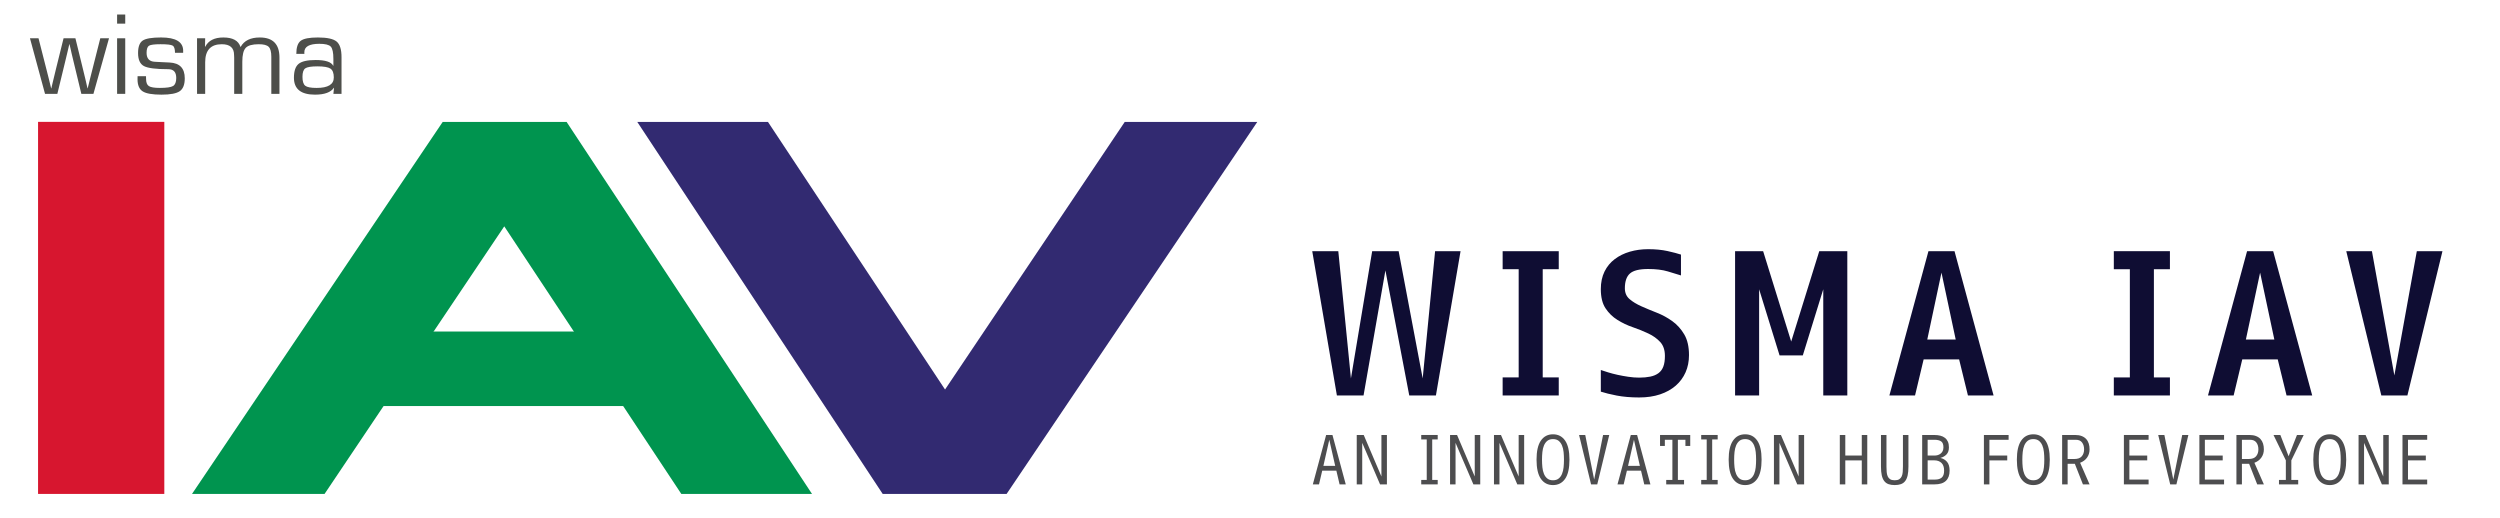 <?xml version="1.0" encoding="utf-8"?>
<!-- Generator: Adobe Illustrator 15.1.0, SVG Export Plug-In . SVG Version: 6.00 Build 0)  -->
<!DOCTYPE svg PUBLIC "-//W3C//DTD SVG 1.1//EN" "http://www.w3.org/Graphics/SVG/1.1/DTD/svg11.dtd">
<svg version="1.1" id="Layer_1" xmlns:x="http://ns.adobe.com/Extensibility/1.0/" xmlns:i="http://ns.adobe.com/AdobeIllustrator/10.0/" xmlns:graph="http://ns.adobe.com/Graphs/1.0/"
	 xmlns="http://www.w3.org/2000/svg" xmlns:xlink="http://www.w3.org/1999/xlink" x="0px" y="0px" width="521.305px"
	 height="107.92px" viewBox="0 0 521.305 107.92" enable-background="new 0 0 521.305 107.92" xml:space="preserve">
<g>
	<path fill="#4D4D4F" d="M279.333,101.005l-0.672-2.861h-2.947l-0.672,2.861h-1.289l2.776-10.302h1.316l2.775,10.302H279.333z
		 M277.186,91.703l-1.229,5.438h2.461L277.186,91.703z"/>
	<path fill="#4D4D4F" d="M287.773,101.005l-3.719-8.656v8.656h-1.145V90.704h1.457l3.691,8.656v-8.656h1.146v10.302L287.773,101.005
		L287.773,101.005z"/>
	<path fill="#4D4D4F" d="M296.359,101.005v-0.929h1.146v-8.444h-1.146v-0.929h3.435v0.929h-1.146v8.444h1.146v0.929H296.359z"/>
	<path fill="#4D4D4F" d="M307.234,101.005l-3.721-8.656v8.656h-1.145V90.704h1.459l3.689,8.656v-8.656h1.146v10.302L307.234,101.005
		L307.234,101.005z"/>
	<path fill="#4D4D4F" d="M316.391,101.005l-3.721-8.656v8.656h-1.144V90.704h1.459l3.689,8.656v-8.656h1.146v10.302L316.391,101.005
		L316.391,101.005z"/>
	<path fill="#4D4D4F" d="M327.266,95.853c0,1.793-0.303,3.127-0.907,3.994c-0.605,0.867-1.447,1.303-2.525,1.303
		c-1.076,0-1.918-0.436-2.524-1.303c-0.604-0.867-0.908-2.201-0.908-3.994c0-1.78,0.303-3.109,0.908-3.98
		c0.604-0.876,1.448-1.313,2.524-1.313c1.078,0,1.92,0.437,2.525,1.313C326.963,92.742,327.266,94.071,327.266,95.853z
		 M326.122,95.853c0-0.545-0.026-1.074-0.078-1.588c-0.053-0.517-0.164-0.972-0.33-1.371c-0.166-0.398-0.398-0.725-0.7-0.97
		c-0.3-0.241-0.693-0.364-1.181-0.364s-0.881,0.123-1.181,0.364c-0.302,0.245-0.534,0.569-0.702,0.97
		c-0.166,0.399-0.277,0.854-0.328,1.371c-0.054,0.514-0.08,1.043-0.08,1.588s0.026,1.074,0.08,1.59
		c0.051,0.516,0.162,0.975,0.328,1.373c0.168,0.4,0.399,0.726,0.702,0.966c0.3,0.245,0.693,0.366,1.181,0.366
		s0.881-0.121,1.181-0.366c0.302-0.24,0.534-0.563,0.7-0.966c0.166-0.398,0.277-0.857,0.33-1.373
		C326.095,96.927,326.122,96.397,326.122,95.853z"/>
	<path fill="#4D4D4F" d="M333.061,101.005h-1.287l-2.504-10.302h1.288l1.86,9.299l1.859-9.299h1.287L333.061,101.005z"/>
	<path fill="#4D4D4F" d="M342.864,101.005l-0.674-2.861h-2.947l-0.673,2.861h-1.288l2.774-10.302h1.316l2.776,10.302H342.864z
		 M340.715,91.703l-1.229,5.438h2.463L340.715,91.703z"/>
	<path fill="#4D4D4F" d="M351.448,92.991v-1.288h-1.574v8.374h1.289v0.929h-3.72v-0.929h1.287v-8.374h-1.573v1.288h-1.003v-2.287
		h6.296v2.287H351.448z"/>
	<path fill="#4D4D4F" d="M354.739,101.005v-0.929h1.145v-8.444h-1.145v-0.929h3.434v0.929h-1.145v8.444h1.145v0.929H354.739z"/>
	<path fill="#4D4D4F" d="M367.331,95.853c0,1.793-0.303,3.127-0.908,3.994s-1.448,1.303-2.524,1.303
		c-1.078,0-1.92-0.436-2.525-1.303s-0.91-2.201-0.91-3.994c0-1.78,0.304-3.109,0.91-3.98c0.605-0.876,1.447-1.313,2.525-1.313
		c1.076,0,1.919,0.437,2.524,1.313C367.027,92.742,367.331,94.071,367.331,95.853z M366.186,95.853c0-0.545-0.024-1.074-0.079-1.588
		c-0.053-0.517-0.162-0.972-0.329-1.371c-0.167-0.398-0.399-0.725-0.7-0.97c-0.301-0.241-0.695-0.364-1.183-0.364
		c-0.486,0-0.88,0.123-1.182,0.364c-0.299,0.245-0.533,0.569-0.699,0.97c-0.168,0.399-0.277,0.854-0.329,1.371
		c-0.054,0.514-0.079,1.043-0.079,1.588s0.025,1.074,0.079,1.59c0.052,0.516,0.161,0.975,0.329,1.373
		c0.167,0.4,0.4,0.726,0.699,0.966c0.302,0.245,0.695,0.366,1.182,0.366c0.487,0,0.881-0.121,1.183-0.366
		c0.301-0.24,0.533-0.563,0.7-0.966c0.167-0.398,0.275-0.857,0.329-1.373C366.161,96.927,366.186,96.397,366.186,95.853z"/>
	<path fill="#4D4D4F" d="M374.77,101.005l-3.721-8.656v8.656h-1.145V90.704h1.459l3.691,8.656v-8.656h1.145v10.302L374.77,101.005
		L374.77,101.005z"/>
	<path fill="#4D4D4F" d="M388.221,101.005v-5.009h-3.436v5.009h-1.145V90.704h1.145v4.289h3.436v-4.289h1.146v10.302
		L388.221,101.005L388.221,101.005z"/>
	<path fill="#4D4D4F" d="M397.95,97.284c0,0.734-0.054,1.35-0.164,1.839c-0.109,0.491-0.281,0.888-0.515,1.188
		c-0.233,0.303-0.532,0.517-0.895,0.645c-0.363,0.129-0.793,0.193-1.289,0.193c-0.506,0-0.938-0.064-1.295-0.193
		c-0.357-0.128-0.652-0.342-0.885-0.645c-0.236-0.302-0.406-0.697-0.518-1.188c-0.109-0.489-0.165-1.104-0.165-1.839v-6.58h1.146
		v6.58c0,0.412,0.014,0.789,0.043,1.139c0.029,0.348,0.101,0.648,0.215,0.907c0.115,0.26,0.285,0.459,0.516,0.603
		c0.229,0.146,0.543,0.215,0.943,0.215s0.715-0.068,0.943-0.215c0.229-0.144,0.4-0.343,0.516-0.603
		c0.115-0.259,0.188-0.562,0.215-0.907c0.027-0.35,0.043-0.727,0.043-1.139v-6.58h1.146V97.284L397.95,97.284z"/>
	<path fill="#4D4D4F" d="M406.536,98.144c0,0.926-0.257,1.633-0.771,2.123c-0.516,0.494-1.309,0.738-2.375,0.738h-2.575V90.704
		h2.487c0.479,0,0.908,0.046,1.289,0.141c0.381,0.098,0.707,0.25,0.974,0.459c0.268,0.209,0.473,0.479,0.615,0.801
		c0.145,0.326,0.214,0.715,0.214,1.177c0,0.616-0.161,1.106-0.485,1.457c-0.324,0.354-0.759,0.604-1.302,0.747
		c0.581,0.132,1.05,0.408,1.4,0.828C406.359,96.731,406.536,97.342,406.536,98.144z M405.249,93.278
		c0-0.618-0.166-1.039-0.494-1.252c-0.33-0.215-0.785-0.323-1.366-0.323h-1.433v3.29h1.433c0.22,0,0.438-0.026,0.657-0.09
		c0.22-0.063,0.42-0.164,0.603-0.303c0.182-0.138,0.325-0.315,0.436-0.529C405.192,93.856,405.249,93.593,405.249,93.278z
		 M405.391,98.144c0-0.733-0.188-1.274-0.563-1.627c-0.377-0.346-0.857-0.521-1.438-0.521h-1.433v4.006h1.576
		c0.582,0,1.036-0.14,1.364-0.42C405.227,99.298,405.391,98.819,405.391,98.144z"/>
	<path fill="#4D4D4F" d="M414.834,91.703v3.29h3.72v1.004h-3.72v5.009h-1.146V90.704h5.15v0.999H414.834z"/>
	<path fill="#4D4D4F" d="M427.426,95.853c0,1.793-0.303,3.127-0.91,3.994c-0.604,0.867-1.444,1.303-2.522,1.303
		s-1.922-0.436-2.527-1.303c-0.604-0.867-0.907-2.201-0.907-3.994c0-1.78,0.303-3.109,0.907-3.98
		c0.605-0.876,1.449-1.313,2.527-1.313s1.918,0.437,2.522,1.313C427.124,92.742,427.426,94.071,427.426,95.853z M426.282,95.853
		c0-0.545-0.025-1.074-0.078-1.588c-0.053-0.517-0.164-0.972-0.33-1.371c-0.168-0.398-0.402-0.725-0.701-0.97
		c-0.301-0.241-0.692-0.364-1.18-0.364s-0.881,0.123-1.183,0.364c-0.301,0.245-0.532,0.569-0.7,0.97
		c-0.166,0.399-0.275,0.854-0.328,1.371c-0.053,0.514-0.08,1.043-0.08,1.588s0.026,1.074,0.08,1.59
		c0.053,0.516,0.162,0.975,0.328,1.373c0.168,0.4,0.399,0.726,0.7,0.966c0.302,0.245,0.695,0.366,1.183,0.366
		s0.879-0.121,1.18-0.366c0.299-0.24,0.533-0.563,0.701-0.966c0.166-0.398,0.277-0.857,0.33-1.373
		C426.256,96.927,426.282,96.397,426.282,95.853z"/>
	<path fill="#4D4D4F" d="M434.336,101.005l-1.688-4.294h-1.502v4.294h-1.146V90.704h2.717c0.525,0,0.979,0.074,1.359,0.221
		c0.381,0.148,0.695,0.354,0.938,0.623c0.244,0.266,0.423,0.583,0.537,0.948c0.115,0.37,0.17,0.774,0.17,1.21
		c0,0.661-0.178,1.232-0.534,1.729c-0.357,0.489-0.837,0.844-1.438,1.063l1.973,4.508L434.336,101.005L434.336,101.005z
		 M434.581,93.706c0-0.579-0.144-1.063-0.424-1.436c-0.279-0.377-0.711-0.567-1.293-0.567h-1.718v4.006h1.431
		c0.694,0,1.205-0.187,1.522-0.563C434.42,94.771,434.581,94.29,434.581,93.706z"/>
	<path fill="#4D4D4F" d="M442.877,101.005V90.704h5.152v0.999h-4.008v3.29h3.723v1.004h-3.723v4.006h4.008v1.003L442.877,101.005
		L442.877,101.005z"/>
	<path fill="#4D4D4F" d="M453.827,101.005h-1.291l-2.502-10.302h1.287l1.858,9.299l1.861-9.299h1.287L453.827,101.005z"/>
	<path fill="#4D4D4F" d="M458.62,101.005V90.704h5.149v0.999h-4.006v3.29h3.72v1.004h-3.72v4.006h4.006v1.003L458.62,101.005
		L458.62,101.005z"/>
	<path fill="#4D4D4F" d="M470.678,101.005l-1.688-4.294h-1.5v4.294h-1.146V90.704h2.717c0.527,0,0.98,0.074,1.359,0.221
		c0.381,0.148,0.695,0.354,0.939,0.623c0.239,0.266,0.422,0.583,0.535,0.948c0.114,0.37,0.172,0.774,0.172,1.21
		c0,0.661-0.181,1.232-0.537,1.729c-0.357,0.489-0.836,0.844-1.438,1.063l1.976,4.508L470.678,101.005L470.678,101.005z
		 M470.924,93.706c0-0.579-0.141-1.063-0.424-1.436c-0.281-0.377-0.713-0.567-1.293-0.567h-1.717v4.006h1.428
		c0.697,0,1.205-0.187,1.525-0.563C470.762,94.769,470.924,94.29,470.924,93.706z"/>
	<path fill="#4D4D4F" d="M477.792,95.997v4.08h1.432v0.929h-4.008v-0.929h1.433v-4.08l-2.574-5.293h1.43l1.717,4.434l1.746-4.434
		h1.402L477.792,95.997z"/>
	<path fill="#4D4D4F" d="M489.239,95.853c0,1.793-0.306,3.127-0.91,3.994s-1.445,1.303-2.523,1.303c-1.08,0-1.922-0.436-2.524-1.303
		c-0.607-0.867-0.908-2.201-0.908-3.994c0-1.78,0.301-3.109,0.908-3.98c0.604-0.876,1.444-1.313,2.524-1.313
		c1.078,0,1.918,0.437,2.523,1.313C488.936,92.742,489.239,94.071,489.239,95.853z M488.094,95.853c0-0.545-0.024-1.074-0.078-1.588
		c-0.053-0.517-0.164-0.972-0.332-1.371c-0.166-0.398-0.397-0.725-0.698-0.97c-0.302-0.241-0.693-0.364-1.181-0.364
		c-0.486,0-0.881,0.123-1.18,0.364c-0.303,0.245-0.535,0.569-0.703,0.97c-0.166,0.399-0.272,0.854-0.328,1.371
		c-0.053,0.514-0.08,1.043-0.08,1.588s0.027,1.074,0.08,1.59c0.056,0.516,0.162,0.975,0.328,1.373c0.168,0.4,0.4,0.726,0.703,0.966
		c0.299,0.245,0.693,0.366,1.18,0.366c0.487,0,0.879-0.121,1.181-0.366c0.301-0.24,0.532-0.563,0.698-0.966
		c0.168-0.398,0.279-0.857,0.332-1.373C488.069,96.927,488.094,96.397,488.094,95.853z"/>
	<path fill="#4D4D4F" d="M496.678,101.005l-3.719-8.656v8.656h-1.146V90.704h1.459l3.69,8.656v-8.656h1.146v10.302L496.678,101.005
		L496.678,101.005z"/>
	<path fill="#4D4D4F" d="M500.971,101.005V90.704h5.152v0.999h-4.004v3.29h3.719v1.004h-3.719v4.006h4.004v1.003L500.971,101.005
		L500.971,101.005z"/>
</g>
<g>
	<path fill="#0F0D33" d="M299.42,82.463h-5.559l-4.973-26.073l-4.558,26.073h-5.558l-5.141-30.088h5.434l2.634,26.538l4.43-26.538
		h5.517l5.016,26.538l2.588-26.538h5.309L299.42,82.463z"/>
	<path fill="#0F0D33" d="M313.334,82.463v-3.761h3.344V56.14h-3.344v-3.764h11.699v3.764h-3.343v22.563h3.343v3.761L313.334,82.463
		L313.334,82.463z"/>
	<path fill="#0F0D33" d="M352.193,74.054c0,1.309-0.237,2.498-0.711,3.573c-0.475,1.076-1.157,2.007-2.048,2.786
		c-0.894,0.779-1.979,1.386-3.261,1.818c-1.28,0.431-2.742,0.648-4.387,0.648c-1.756,0-3.309-0.138-4.66-0.395
		c-1.352-0.266-2.457-0.536-3.32-0.817v-4.515c0.418,0.146,0.926,0.313,1.525,0.494c0.599,0.189,1.26,0.355,1.983,0.517
		c0.726,0.158,1.47,0.294,2.232,0.405c0.769,0.115,1.527,0.177,2.279,0.177c0.864,0,1.629-0.077,2.299-0.213
		c0.668-0.136,1.232-0.377,1.692-0.711s0.802-0.796,1.023-1.38c0.223-0.59,0.332-1.323,0.332-2.217c0-1.232-0.325-2.194-0.98-2.908
		c-0.655-0.711-1.481-1.309-2.483-1.777c-1.004-0.479-2.078-0.909-3.219-1.305c-1.145-0.385-2.215-0.897-3.218-1.527
		c-1.004-0.62-1.832-1.432-2.485-2.422c-0.656-0.992-0.981-2.323-0.981-3.998c0-1.393,0.258-2.612,0.772-3.664
		c0.517-1.045,1.226-1.908,2.131-2.589c0.906-0.689,1.957-1.204,3.154-1.553c1.198-0.348,2.465-0.521,3.803-0.521
		c1.506,0,2.854,0.128,4.054,0.392c1.198,0.266,2.133,0.515,2.8,0.735v4.347c-0.727-0.228-1.645-0.507-2.757-0.841
		c-1.114-0.333-2.479-0.5-4.095-0.5c-1.84,0-3.104,0.319-3.803,0.949c-0.697,0.627-1.045,1.649-1.045,3.072
		c0,0.946,0.328,1.702,0.981,2.256c0.652,0.562,1.484,1.065,2.484,1.507c1.004,0.447,2.078,0.895,3.219,1.341
		c1.143,0.445,2.215,1.036,3.218,1.757c1.002,0.726,1.831,1.648,2.485,2.764C351.866,70.858,352.193,72.295,352.193,74.054z"/>
	<path fill="#0F0D33" d="M380.19,82.463V60.319l-4.263,13.787h-4.85l-4.261-13.787v22.145h-5.014V52.375h5.849l5.852,18.847
		l5.852-18.847h5.851v30.088H380.19z"/>
	<path fill="#0F0D33" d="M410.359,82.463l-1.84-7.524h-7.396l-1.795,7.524h-5.349l8.146-30.088h5.433l8.147,30.088H410.359z
		 M404.842,56.851l-2.965,13.953h5.932L404.842,56.851z"/>
	<path fill="#0F0D33" d="M440.778,82.463v-3.761h3.344V56.14h-3.344v-3.764h11.698v3.764h-3.342v22.563h3.342v3.761L440.778,82.463
		L440.778,82.463z"/>
	<path fill="#0F0D33" d="M476.797,82.463l-1.84-7.524h-7.395l-1.798,7.524h-5.35l8.15-30.088H474l8.145,30.088H476.797z
		 M471.282,56.851l-2.967,13.953h5.936L471.282,56.851z"/>
	<path fill="#0F0D33" d="M501.995,82.463h-5.435l-7.313-30.088h5.35l4.681,25.911l4.682-25.911h5.346L501.995,82.463z"/>
</g>
<g>
	<g>
		<g opacity="0.8">
			<g>
				<path fill="#20221D" d="M22.73,7.984L19.483,19.57h-2.521l-1.551-6.435l-0.472-1.963L14.72,10.19l-0.23-0.981h-0.036
					l-0.23,0.981l-0.231,0.981l-0.472,1.963l-1.563,6.435H9.388L6.25,7.984h1.781l1.636,6.411l0.509,2.012l0.243,1.005l0.243,1.006
					h0.048l0.229-1.006l0.243-1.005l0.484-2l1.588-6.423h2.472l1.575,6.435l0.485,2l0.23,0.994l0.23,1.006h0.036l0.255-1.006
					l0.243-1.005l0.509-2.012l1.624-6.411H22.73z"/>
				<path fill="#20221D" d="M26.115,3.028v1.903h-1.697V3.028H26.115z M26.115,7.984V19.57h-1.697V7.984H26.115z"/>
				<path fill="#20221D" d="M38.188,11.014h-1.697c0-0.807-0.164-1.309-0.491-1.502c-0.327-0.194-1.169-0.291-2.526-0.291
					c-1.261,0-2.06,0.103-2.399,0.309c-0.339,0.206-0.509,0.701-0.509,1.484c0,1.188,0.569,1.811,1.709,1.867l1.369,0.072
					l1.733,0.085c2.101,0.105,3.15,1.204,3.15,3.296c0,1.3-0.347,2.194-1.042,2.679c-0.695,0.484-1.967,0.726-3.817,0.726
					c-1.898,0-3.205-0.229-3.92-0.69c-0.715-0.461-1.072-1.305-1.072-2.533l0.012-0.63h1.757l0.012,0.544
					c0,0.759,0.194,1.267,0.582,1.521c0.388,0.255,1.152,0.382,2.291,0.382c1.398,0,2.316-0.134,2.757-0.4
					c0.44-0.267,0.661-0.825,0.661-1.673c0-1.219-0.553-1.83-1.66-1.83c-2.577,0-4.271-0.218-5.083-0.654
					c-0.812-0.437-1.218-1.341-1.218-2.715c0-1.301,0.321-2.167,0.963-2.599c0.642-0.432,1.92-0.648,3.835-0.648
					c3.07,0,4.605,0.925,4.605,2.774V11.014z"/>
				<path fill="#20221D" d="M41.086,7.984h1.696L42.747,9.73l0.036,0.037c0.655-1.301,1.916-1.951,3.782-1.951
					c1.963,0,3.154,0.65,3.575,1.951h0.048c0.727-1.301,2.056-1.951,3.987-1.951c2.731,0,4.097,1.393,4.097,4.181v7.573h-1.697
					v-7.731c0-1.019-0.182-1.709-0.545-2.071c-0.364-0.364-1.051-0.546-2.061-0.546c-1.341,0-2.25,0.252-2.727,0.757
					c-0.477,0.505-0.715,1.469-0.715,2.89v6.702h-1.696v-7.573l-0.024-0.534c0-1.495-0.853-2.242-2.558-2.242
					c-2.311,0-3.466,1.256-3.466,3.769v6.58h-1.696V7.984z"/>
				<path fill="#20221D" d="M63.46,10.893c0,0.057,0.004,0.17,0.012,0.34h-1.684c0-1.35,0.305-2.256,0.915-2.722
					c0.61-0.464,1.804-0.696,3.581-0.696c1.931,0,3.235,0.285,3.914,0.854s1.018,1.653,1.018,3.254v7.646h-1.697l0.133-1.248
					l-0.036-0.012c-0.646,0.953-1.959,1.429-3.938,1.429c-2.924,0-4.387-1.175-4.387-3.525c0-1.398,0.327-2.363,0.981-2.897
					c0.654-0.533,1.837-0.799,3.551-0.799c2.036,0,3.256,0.399,3.66,1.199l0.036-0.012v-1.405c0-1.326-0.181-2.183-0.545-2.575
					c-0.363-0.392-1.159-0.588-2.387-0.588C64.502,9.136,63.46,9.722,63.46,10.893L63.46,10.893z M66.199,13.837
					c-1.301,0-2.147,0.139-2.539,0.413c-0.392,0.275-0.588,0.864-0.588,1.769c0,0.937,0.194,1.557,0.582,1.861
					c0.388,0.303,1.175,0.454,2.363,0.454c2.392,0,3.587-0.728,3.587-2.182c0-0.913-0.232-1.526-0.696-1.842
					C68.443,13.996,67.54,13.837,66.199,13.837z"/>
			</g>
		</g>
	</g>
	<rect x="7.936" y="25.411" fill-rule="evenodd" clip-rule="evenodd" fill="#D7162F" width="26.327" height="77.582"/>
	<polygon fill-rule="evenodd" clip-rule="evenodd" fill="#322A71" points="132.89,25.428 160.142,25.428 197.062,81.225 
		234.531,25.428 262.169,25.428 209.901,102.992 184.059,102.992 	"/>
	<polygon fill-rule="evenodd" clip-rule="evenodd" fill="#00944F" points="169.321,102.992 142.068,102.992 105.149,47.198 
		67.68,102.992 40.041,102.992 92.309,25.428 118.151,25.428 	"/>
</g>
<rect x="66.829" y="69.131" fill-rule="evenodd" clip-rule="evenodd" fill="#00944F" width="75.704" height="15.538"/>
</svg>
